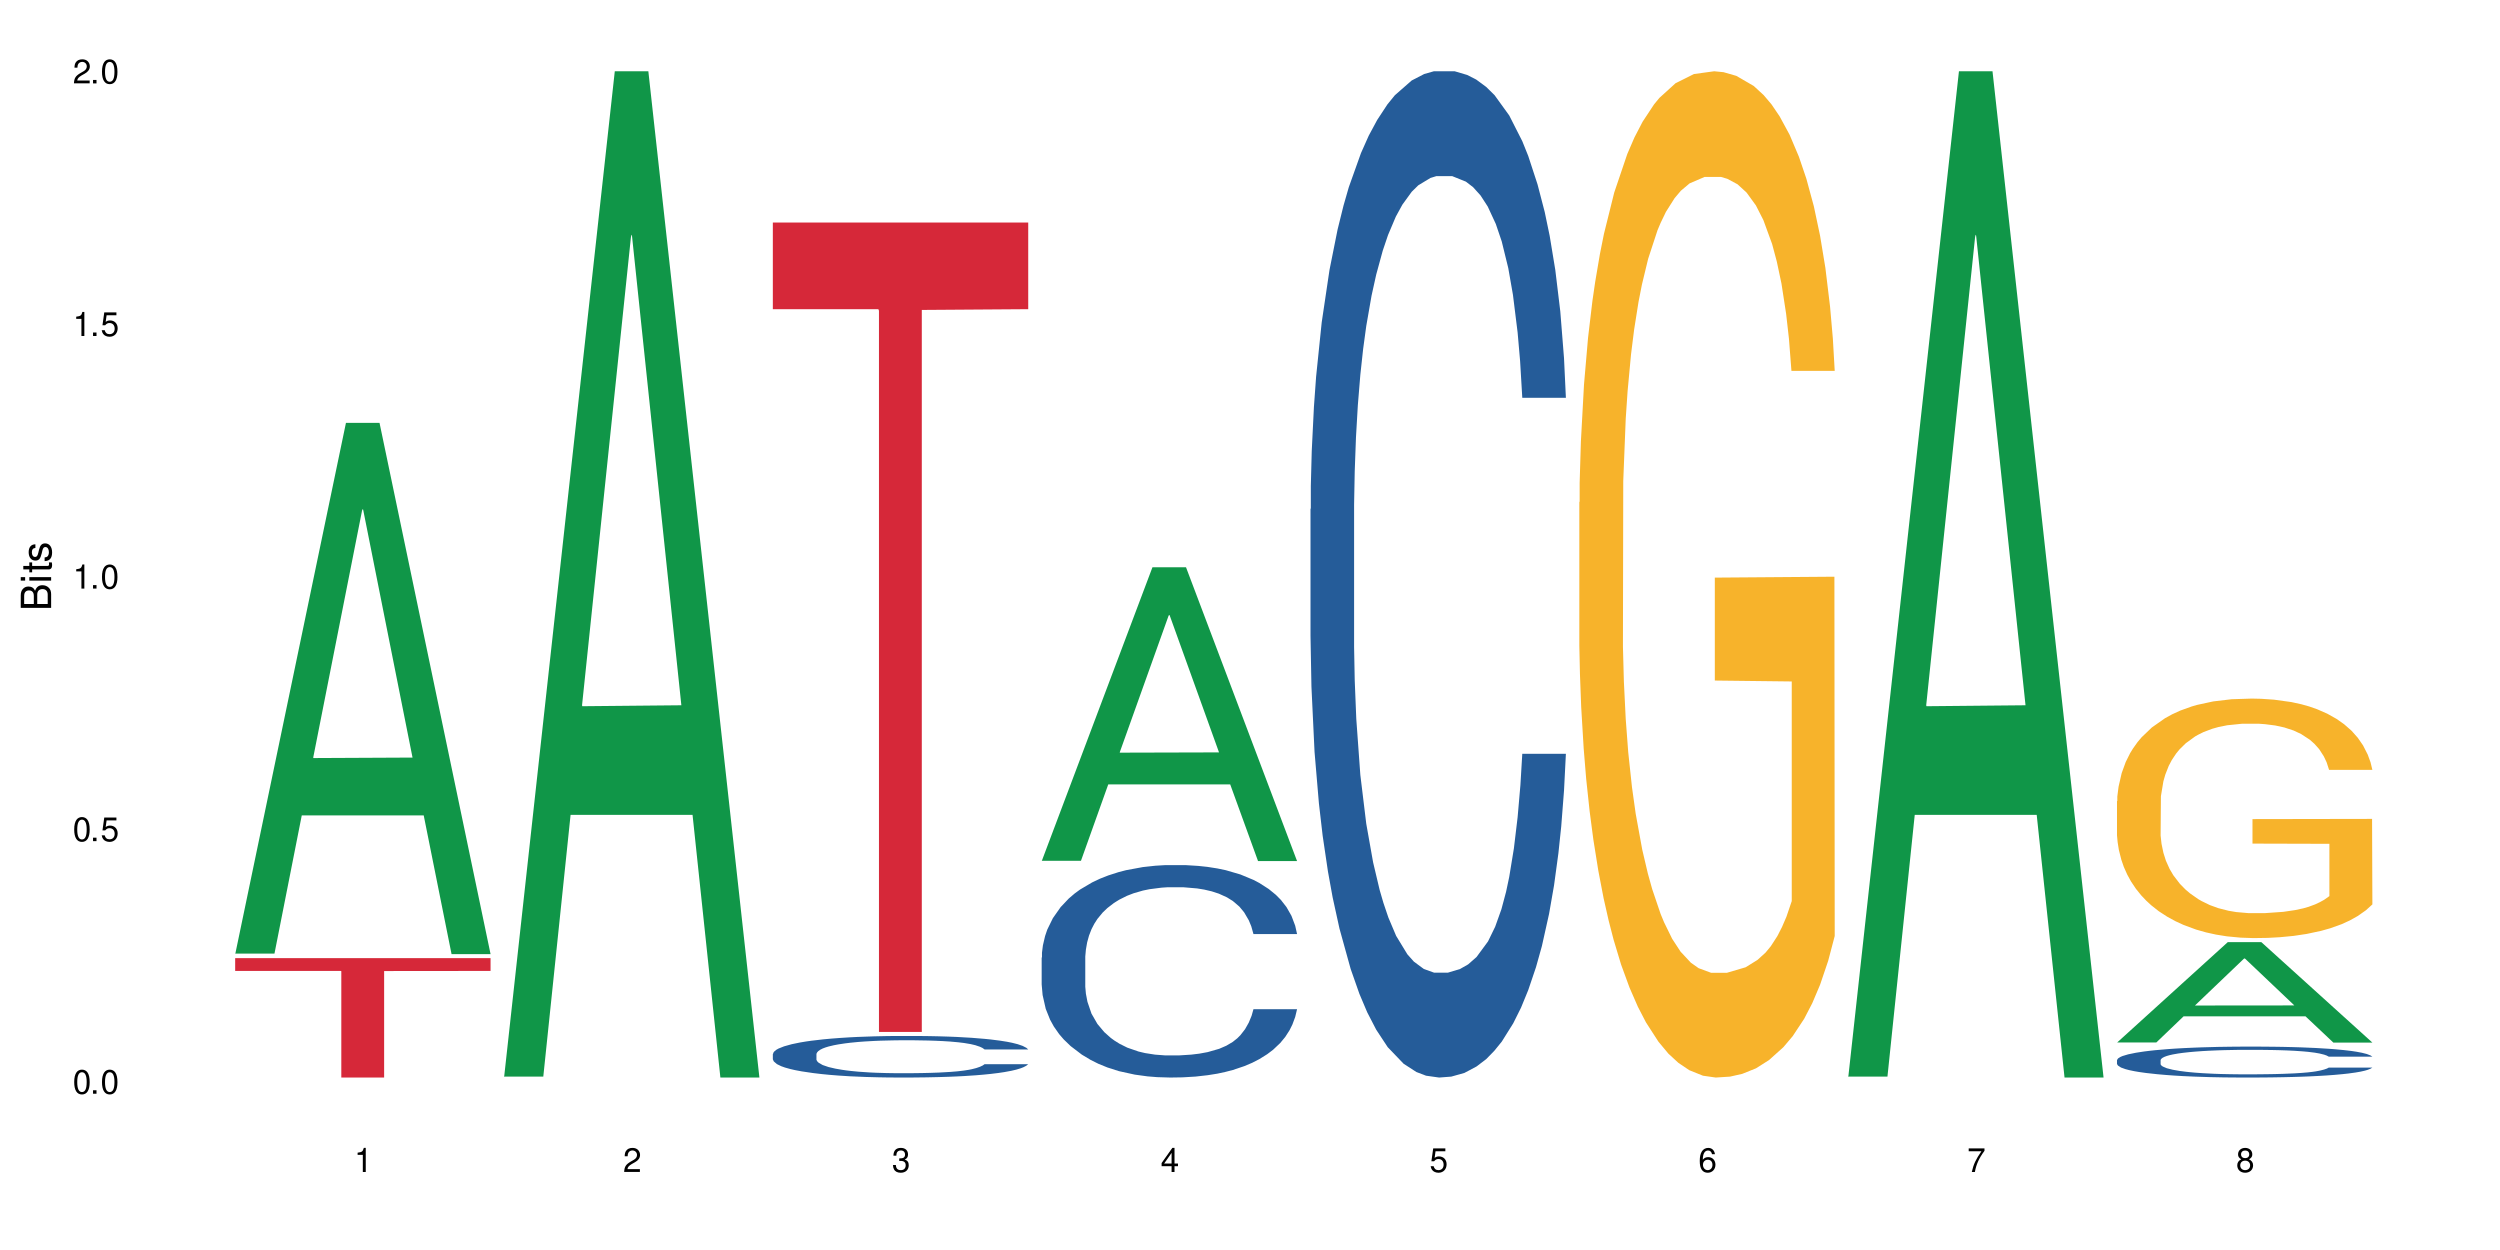 <?xml version="1.0" encoding="UTF-8"?>
<svg xmlns="http://www.w3.org/2000/svg" xmlns:xlink="http://www.w3.org/1999/xlink" width="720" height="360" viewBox="0 0 720 360">
<defs>
<g>
<g id="glyph-0-0">
</g>
<g id="glyph-0-1">
<path d="M 2.641 -6.938 C 2 -6.938 1.422 -6.656 1.078 -6.172 C 0.641 -5.562 0.406 -4.641 0.406 -3.359 C 0.406 -1.016 1.188 0.219 2.641 0.219 C 4.078 0.219 4.859 -1.016 4.859 -3.297 C 4.859 -4.641 4.656 -5.547 4.203 -6.172 C 3.844 -6.656 3.281 -6.938 2.641 -6.938 Z M 2.641 -6.188 C 3.547 -6.188 4 -5.25 4 -3.375 C 4 -1.406 3.562 -0.484 2.625 -0.484 C 1.734 -0.484 1.281 -1.438 1.281 -3.344 C 1.281 -5.25 1.734 -6.188 2.641 -6.188 Z M 2.641 -6.188 "/>
</g>
<g id="glyph-0-2">
<path d="M 1.828 -1 L 0.828 -1 L 0.828 0 L 1.828 0 Z M 1.828 -1 "/>
</g>
<g id="glyph-0-3">
<path d="M 4.562 -6.797 L 1.062 -6.797 L 0.547 -3.094 L 1.328 -3.094 C 1.719 -3.562 2.047 -3.734 2.578 -3.734 C 3.484 -3.734 4.062 -3.109 4.062 -2.094 C 4.062 -1.125 3.484 -0.531 2.578 -0.531 C 1.828 -0.531 1.375 -0.906 1.188 -1.672 L 0.328 -1.672 C 0.453 -1.109 0.547 -0.844 0.75 -0.594 C 1.125 -0.078 1.828 0.219 2.594 0.219 C 3.969 0.219 4.922 -0.781 4.922 -2.219 C 4.922 -3.562 4.031 -4.484 2.719 -4.484 C 2.25 -4.484 1.859 -4.359 1.469 -4.062 L 1.734 -5.969 L 4.562 -5.969 Z M 4.562 -6.797 "/>
</g>
<g id="glyph-0-4">
<path d="M 2.484 -4.938 L 2.484 0 L 3.328 0 L 3.328 -6.938 L 2.766 -6.938 C 2.469 -5.875 2.281 -5.734 0.984 -5.562 L 0.984 -4.938 Z M 2.484 -4.938 "/>
</g>
<g id="glyph-0-5">
<path d="M 4.859 -0.828 L 1.281 -0.828 C 1.359 -1.406 1.672 -1.781 2.5 -2.281 L 3.469 -2.828 C 4.406 -3.344 4.906 -4.062 4.906 -4.906 C 4.906 -5.484 4.672 -6.031 4.266 -6.406 C 3.859 -6.766 3.375 -6.938 2.719 -6.938 C 1.859 -6.938 1.219 -6.625 0.844 -6.031 C 0.609 -5.672 0.5 -5.234 0.484 -4.531 L 1.328 -4.531 C 1.359 -5.016 1.406 -5.281 1.531 -5.516 C 1.75 -5.938 2.188 -6.203 2.703 -6.203 C 3.469 -6.203 4.031 -5.641 4.031 -4.891 C 4.031 -4.344 3.719 -3.859 3.125 -3.516 L 2.234 -3 C 0.812 -2.172 0.406 -1.531 0.328 -0.016 L 4.859 -0.016 Z M 4.859 -0.828 "/>
</g>
<g id="glyph-0-6">
<path d="M 2.125 -3.188 L 2.578 -3.188 C 3.5 -3.188 3.984 -2.766 3.984 -1.922 C 3.984 -1.062 3.469 -0.531 2.594 -0.531 C 1.656 -0.531 1.203 -1 1.156 -2.016 L 0.312 -2.016 C 0.344 -1.453 0.438 -1.094 0.609 -0.781 C 0.953 -0.109 1.625 0.219 2.547 0.219 C 3.953 0.219 4.859 -0.625 4.859 -1.938 C 4.859 -2.828 4.516 -3.297 3.703 -3.594 C 4.344 -3.844 4.656 -4.328 4.656 -5.031 C 4.656 -6.219 3.875 -6.938 2.578 -6.938 C 1.203 -6.938 0.484 -6.172 0.453 -4.703 L 1.297 -4.703 C 1.312 -5.125 1.344 -5.359 1.453 -5.578 C 1.641 -5.969 2.062 -6.203 2.594 -6.203 C 3.344 -6.203 3.797 -5.75 3.797 -5 C 3.797 -4.516 3.609 -4.219 3.25 -4.047 C 3.016 -3.953 2.703 -3.922 2.125 -3.906 Z M 2.125 -3.188 "/>
</g>
<g id="glyph-0-7">
<path d="M 3.141 -1.672 L 3.141 0 L 3.984 0 L 3.984 -1.672 L 4.984 -1.672 L 4.984 -2.438 L 3.984 -2.438 L 3.984 -6.938 L 3.359 -6.938 L 0.266 -2.578 L 0.266 -1.672 Z M 3.141 -2.438 L 1 -2.438 L 3.141 -5.5 Z M 3.141 -2.438 "/>
</g>
<g id="glyph-0-8">
<path d="M 4.781 -5.125 C 4.609 -6.266 3.891 -6.938 2.844 -6.938 C 2.094 -6.938 1.422 -6.578 1.031 -5.953 C 0.594 -5.266 0.406 -4.422 0.406 -3.172 C 0.406 -2 0.578 -1.25 0.984 -0.641 C 1.359 -0.078 1.953 0.219 2.703 0.219 C 3.984 0.219 4.922 -0.75 4.922 -2.094 C 4.922 -3.375 4.062 -4.281 2.844 -4.281 C 2.172 -4.281 1.641 -4.031 1.281 -3.516 C 1.281 -5.234 1.828 -6.188 2.797 -6.188 C 3.391 -6.188 3.797 -5.797 3.938 -5.125 Z M 2.734 -3.531 C 3.547 -3.531 4.062 -2.953 4.062 -2.031 C 4.062 -1.156 3.484 -0.531 2.703 -0.531 C 1.922 -0.531 1.328 -1.188 1.328 -2.078 C 1.328 -2.938 1.906 -3.531 2.734 -3.531 Z M 2.734 -3.531 "/>
</g>
<g id="glyph-0-9">
<path d="M 4.984 -6.797 L 0.438 -6.797 L 0.438 -5.969 L 4.109 -5.969 C 2.5 -3.656 1.828 -2.234 1.328 0 L 2.219 0 C 2.594 -2.172 3.453 -4.047 4.984 -6.094 Z M 4.984 -6.797 "/>
</g>
<g id="glyph-0-10">
<path d="M 3.75 -3.656 C 4.469 -4.094 4.688 -4.438 4.688 -5.078 C 4.688 -6.172 3.844 -6.938 2.641 -6.938 C 1.438 -6.938 0.594 -6.172 0.594 -5.094 C 0.594 -4.438 0.812 -4.094 1.516 -3.656 C 0.734 -3.266 0.359 -2.703 0.359 -1.922 C 0.359 -0.656 1.281 0.219 2.641 0.219 C 3.984 0.219 4.922 -0.656 4.922 -1.922 C 4.922 -2.703 4.531 -3.266 3.75 -3.656 Z M 2.641 -6.188 C 3.359 -6.188 3.812 -5.75 3.812 -5.062 C 3.812 -4.406 3.344 -3.984 2.641 -3.984 C 1.922 -3.984 1.453 -4.406 1.453 -5.078 C 1.453 -5.75 1.922 -6.188 2.641 -6.188 Z M 2.641 -3.266 C 3.484 -3.266 4.062 -2.719 4.062 -1.906 C 4.062 -1.078 3.484 -0.531 2.625 -0.531 C 1.797 -0.531 1.219 -1.094 1.219 -1.906 C 1.219 -2.719 1.781 -3.266 2.641 -3.266 Z M 2.641 -3.266 "/>
</g>
<g id="glyph-1-0">
</g>
<g id="glyph-1-1">
<path d="M 0 -0.953 L 0 -4.891 C 0 -5.719 -0.234 -6.344 -0.734 -6.797 C -1.188 -7.234 -1.812 -7.469 -2.5 -7.469 C -3.547 -7.469 -4.188 -7 -4.625 -5.875 C -4.984 -6.688 -5.625 -7.094 -6.531 -7.094 C -7.172 -7.094 -7.734 -6.859 -8.141 -6.391 C -8.562 -5.922 -8.75 -5.344 -8.75 -4.5 L -8.75 -0.953 Z M -4.984 -2.062 L -7.766 -2.062 L -7.766 -4.219 C -7.766 -4.844 -7.688 -5.203 -7.453 -5.5 C -7.219 -5.812 -6.859 -5.969 -6.375 -5.969 C -5.891 -5.969 -5.531 -5.812 -5.297 -5.5 C -5.062 -5.203 -4.984 -4.844 -4.984 -4.219 Z M -0.984 -2.062 L -4 -2.062 L -4 -4.781 C -4 -5.766 -3.438 -6.359 -2.484 -6.359 C -1.547 -6.359 -0.984 -5.766 -0.984 -4.781 Z M -0.984 -2.062 "/>
</g>
<g id="glyph-1-2">
<path d="M -6.281 -1.797 L -6.281 -0.797 L 0 -0.797 L 0 -1.797 Z M -8.75 -1.797 L -8.75 -0.797 L -7.484 -0.797 L -7.484 -1.797 Z M -8.75 -1.797 "/>
</g>
<g id="glyph-1-3">
<path d="M -6.281 -3.047 L -6.281 -2.016 L -8.016 -2.016 L -8.016 -1.016 L -6.281 -1.016 L -6.281 -0.172 L -5.469 -0.172 L -5.469 -1.016 L -0.719 -1.016 C -0.078 -1.016 0.281 -1.453 0.281 -2.234 C 0.281 -2.5 0.25 -2.719 0.188 -3.047 L -0.641 -3.047 C -0.609 -2.906 -0.594 -2.766 -0.594 -2.562 C -0.594 -2.141 -0.719 -2.016 -1.156 -2.016 L -5.469 -2.016 L -5.469 -3.047 Z M -6.281 -3.047 "/>
</g>
<g id="glyph-1-4">
<path d="M -4.531 -5.25 C -5.766 -5.25 -6.469 -4.422 -6.469 -2.969 C -6.469 -1.516 -5.719 -0.562 -4.547 -0.562 C -3.562 -0.562 -3.094 -1.062 -2.734 -2.562 L -2.516 -3.484 C -2.344 -4.188 -2.094 -4.469 -1.641 -4.469 C -1.047 -4.469 -0.641 -3.875 -0.641 -3 C -0.641 -2.453 -0.797 -2 -1.062 -1.75 C -1.25 -1.594 -1.422 -1.531 -1.875 -1.469 L -1.875 -0.406 C -0.422 -0.453 0.281 -1.266 0.281 -2.922 C 0.281 -4.5 -0.5 -5.516 -1.719 -5.516 C -2.656 -5.516 -3.172 -4.984 -3.469 -3.734 L -3.703 -2.766 C -3.891 -1.953 -4.156 -1.609 -4.594 -1.609 C -5.188 -1.609 -5.547 -2.125 -5.547 -2.938 C -5.547 -3.75 -5.203 -4.172 -4.531 -4.203 Z M -4.531 -5.25 "/>
</g>
</g>
</defs>
<rect x="-72" y="-36" width="864" height="432" fill="rgb(100%, 100%, 100%)" fill-opacity="1"/>
<path fill-rule="nonzero" fill="rgb(6.275%, 58.824%, 28.235%)" fill-opacity="1" d="M 67.73 274.641 L 67.809 274.496 L 99.637 121.777 L 109.301 121.777 L 141.281 274.785 L 130.047 274.785 L 122.031 234.844 L 86.906 234.844 L 79.047 274.641 L 67.73 274.641 L 90.285 218.32 L 118.809 218.18 L 104.586 146.773 L 104.43 146.629 L 104.27 147.062 L 90.207 218.18 L 90.285 218.32 Z M 67.73 274.641 "/>
<path fill-rule="nonzero" fill="rgb(83.922%, 15.686%, 22.353%)" fill-opacity="1" d="M 67.73 275.949 L 141.281 275.949 L 141.281 279.629 L 110.629 279.66 L 110.629 310.332 L 98.297 310.332 L 98.297 279.691 L 98.117 279.629 L 67.73 279.629 Z M 67.73 275.949 "/>
<path fill-rule="nonzero" fill="rgb(6.275%, 58.824%, 28.235%)" fill-opacity="1" d="M 145.156 310.059 L 145.234 309.789 L 177.059 20.527 L 186.723 20.527 L 218.707 310.332 L 207.469 310.332 L 199.453 234.684 L 164.328 234.684 L 156.469 310.059 L 145.156 310.059 L 167.707 203.391 L 196.23 203.117 L 182.008 67.875 L 181.852 67.602 L 181.695 68.418 L 167.629 203.117 L 167.707 203.391 Z M 145.156 310.059 "/>
<path fill-rule="nonzero" fill="rgb(14.51%, 36.078%, 60%)" fill-opacity="1" d="M 222.578 303.566 L 222.668 303.559 L 222.668 303.293 L 222.938 302.879 L 223.562 302.352 L 224.191 301.992 L 225.809 301.348 L 228.051 300.723 L 230.383 300.242 L 232.086 299.957 L 233.609 299.738 L 237.109 299.332 L 239.352 299.125 L 241.773 298.938 L 244.734 298.75 L 246.887 298.641 L 251.73 298.469 L 255.316 298.391 L 258.098 298.359 L 264.109 298.359 L 267.695 298.402 L 270.297 298.457 L 273.168 298.543 L 275.59 298.641 L 279.805 298.883 L 283.57 299.191 L 285.277 299.363 L 287.969 299.703 L 290.031 300.031 L 291.465 300.316 L 293.082 300.723 L 294.516 301.215 L 295.59 301.773 L 296.129 302.242 L 283.57 302.242 L 282.945 301.805 L 282.227 301.465 L 280.883 301.016 L 279.535 300.699 L 277.652 300.383 L 275.949 300.176 L 273.617 299.965 L 271.551 299.836 L 269.398 299.738 L 267.336 299.672 L 263.391 299.605 L 258.816 299.605 L 257.109 299.629 L 253.613 299.715 L 251.73 299.793 L 249.039 299.945 L 247.156 300.086 L 244.914 300.305 L 243.387 300.492 L 241.504 300.777 L 240.16 301.027 L 238.633 301.391 L 237.738 301.664 L 236.93 301.969 L 236.211 302.332 L 235.672 302.715 L 235.316 303.117 L 235.137 303.512 L 235.137 305.211 L 235.316 305.605 L 235.762 306.062 L 236.93 306.73 L 238.633 307.312 L 240.605 307.77 L 242.492 308.098 L 243.566 308.254 L 245.004 308.43 L 247.246 308.648 L 250.473 308.867 L 252.355 308.953 L 255.227 309.039 L 258.188 309.086 L 262.133 309.086 L 265.633 309.039 L 267.965 308.984 L 270.387 308.898 L 273.707 308.711 L 275.77 308.539 L 277.562 308.328 L 278.906 308.121 L 279.805 307.945 L 281.148 307.605 L 282.227 307.234 L 283.035 306.852 L 283.57 306.48 L 296.129 306.48 L 295.59 306.918 L 294.785 307.344 L 293.977 307.66 L 292.723 308.043 L 291.285 308.383 L 289.223 308.766 L 287.52 309.02 L 285.277 309.293 L 283.215 309.5 L 280.973 309.688 L 277.652 309.906 L 275.5 310.016 L 273.168 310.113 L 270.387 310.199 L 266.887 310.277 L 263.121 310.32 L 259.621 310.332 L 255.855 310.312 L 253.074 310.266 L 249.398 310.168 L 244.824 309.973 L 241.504 309.762 L 238.902 309.555 L 236.66 309.336 L 234.148 309.039 L 230.918 308.559 L 228.945 308.188 L 227.602 307.879 L 226.074 307.453 L 225 307.07 L 223.742 306.457 L 222.848 305.68 L 222.578 305.078 Z M 222.578 303.566 "/>
<path fill-rule="nonzero" fill="rgb(83.922%, 15.686%, 22.353%)" fill-opacity="1" d="M 222.578 64.09 L 296.129 64.09 L 296.129 89.043 L 265.477 89.262 L 265.477 297.195 L 253.141 297.195 L 253.141 89.48 L 252.965 89.043 L 222.578 89.043 Z M 222.578 64.09 "/>
<path fill-rule="nonzero" fill="rgb(6.275%, 58.824%, 28.235%)" fill-opacity="1" d="M 300 247.914 L 300.078 247.836 L 331.906 163.371 L 341.57 163.371 L 373.555 247.996 L 362.316 247.996 L 354.301 225.906 L 319.176 225.906 L 311.316 247.914 L 300 247.914 L 322.555 216.766 L 351.078 216.688 L 336.855 177.195 L 336.699 177.117 L 336.543 177.355 L 322.477 216.688 L 322.555 216.766 Z M 300 247.914 "/>
<path fill-rule="nonzero" fill="rgb(14.51%, 36.078%, 60%)" fill-opacity="1" d="M 300 275.773 L 300.09 275.719 L 300.09 274.379 L 300.359 272.254 L 300.988 269.57 L 301.617 267.723 L 303.23 264.426 L 305.473 261.238 L 307.805 258.777 L 309.508 257.324 L 311.035 256.203 L 314.531 254.137 L 316.773 253.074 L 319.195 252.121 L 322.156 251.172 L 324.309 250.613 L 329.152 249.719 L 332.742 249.328 L 335.52 249.16 L 341.531 249.16 L 345.117 249.383 L 347.719 249.66 L 350.59 250.109 L 353.012 250.613 L 357.227 251.844 L 360.996 253.41 L 362.699 254.305 L 365.391 256.035 L 367.453 257.715 L 368.891 259.168 L 370.504 261.238 L 371.938 263.754 L 373.016 266.605 L 373.555 269.008 L 360.996 269.008 L 360.367 266.773 L 359.648 265.039 L 358.305 262.746 L 356.961 261.125 L 355.074 259.504 L 353.371 258.441 L 351.039 257.379 L 348.977 256.707 L 346.824 256.203 L 344.762 255.867 L 340.812 255.531 L 336.238 255.531 L 334.535 255.645 L 331.035 256.094 L 329.152 256.484 L 326.461 257.266 L 324.578 257.992 L 322.336 259.113 L 320.812 260.062 L 318.926 261.516 L 317.582 262.801 L 316.059 264.648 L 315.16 266.047 L 314.352 267.609 L 313.637 269.457 L 313.098 271.414 L 312.738 273.484 L 312.559 275.496 L 312.559 284.164 L 312.738 286.176 L 313.188 288.523 L 314.352 291.934 L 316.059 294.898 L 318.031 297.246 L 319.914 298.926 L 320.992 299.707 L 322.426 300.602 L 324.668 301.723 L 327.898 302.84 L 329.781 303.285 L 332.652 303.734 L 335.609 303.957 L 339.559 303.957 L 343.055 303.734 L 345.387 303.453 L 347.809 303.008 L 351.129 302.055 L 353.191 301.16 L 354.984 300.098 L 356.332 299.035 L 357.227 298.141 L 358.574 296.41 L 359.648 294.508 L 360.457 292.551 L 360.996 290.648 L 373.555 290.648 L 373.016 292.887 L 372.207 295.066 L 371.402 296.688 L 370.145 298.645 L 368.711 300.379 L 366.645 302.336 L 364.941 303.621 L 362.699 305.02 L 360.637 306.082 L 358.395 307.035 L 355.074 308.152 L 352.922 308.711 L 350.59 309.215 L 347.809 309.66 L 344.312 310.055 L 340.543 310.277 L 337.047 310.332 L 333.277 310.219 L 330.5 309.996 L 326.82 309.492 L 322.246 308.488 L 318.926 307.426 L 316.324 306.363 L 314.082 305.242 L 311.57 303.734 L 308.344 301.273 L 306.371 299.371 L 305.023 297.809 L 303.5 295.625 L 302.422 293.668 L 301.168 290.539 L 300.27 286.566 L 300 283.492 Z M 300 275.773 "/>
<path fill-rule="nonzero" fill="rgb(14.51%, 36.078%, 60%)" fill-opacity="1" d="M 377.426 146.621 L 377.516 146.355 L 377.516 140 L 377.781 129.934 L 378.41 117.215 L 379.039 108.477 L 380.652 92.844 L 382.895 77.746 L 385.227 66.09 L 386.934 59.203 L 388.457 53.902 L 391.957 44.102 L 394.199 39.07 L 396.621 34.566 L 399.578 30.062 L 401.734 27.414 L 406.574 23.176 L 410.164 21.32 L 412.945 20.527 L 418.953 20.527 L 422.543 21.586 L 425.145 22.91 L 428.016 25.031 L 430.438 27.414 L 434.652 33.242 L 438.418 40.66 L 440.125 44.898 L 442.812 53.109 L 444.879 61.055 L 446.312 67.945 L 447.926 77.746 L 449.363 89.668 L 450.438 103.176 L 450.977 114.566 L 438.418 114.566 L 437.789 103.973 L 437.074 95.758 L 435.727 84.898 L 434.383 77.215 L 432.5 69.535 L 430.793 64.5 L 428.461 59.469 L 426.398 56.289 L 424.246 53.902 L 422.184 52.316 L 418.238 50.727 L 413.664 50.727 L 411.957 51.254 L 408.461 53.375 L 406.574 55.23 L 403.887 58.938 L 402 62.383 L 399.758 67.68 L 398.234 72.184 L 396.352 79.07 L 395.004 85.164 L 393.48 93.906 L 392.582 100.527 L 391.777 107.945 L 391.059 116.688 L 390.52 125.957 L 390.16 135.762 L 389.98 145.297 L 389.98 186.355 L 390.16 195.895 L 390.609 207.02 L 391.777 223.18 L 393.48 237.219 L 395.453 248.344 L 397.336 256.293 L 398.414 260 L 399.848 264.238 L 402.09 269.535 L 405.32 274.836 L 407.203 276.953 L 410.074 279.074 L 413.035 280.133 L 416.98 280.133 L 420.48 279.074 L 422.812 277.75 L 425.234 275.629 L 428.551 271.125 L 430.613 266.887 L 432.41 261.855 L 433.754 256.82 L 434.652 252.582 L 435.996 244.371 L 437.074 235.363 L 437.879 226.094 L 438.418 217.086 L 450.977 217.086 L 450.438 227.684 L 449.633 238.012 L 448.824 245.695 L 447.566 254.969 L 446.133 263.18 L 444.07 272.449 L 442.367 278.543 L 440.125 285.168 L 438.059 290.199 L 435.816 294.703 L 432.5 300 L 430.348 302.648 L 428.016 305.035 L 425.234 307.152 L 421.734 309.008 L 417.969 310.066 L 414.469 310.332 L 410.703 309.801 L 407.922 308.742 L 404.242 306.359 L 399.668 301.59 L 396.352 296.559 L 393.75 291.523 L 391.508 286.227 L 388.996 279.074 L 385.766 267.418 L 383.793 258.41 L 382.449 250.992 L 380.922 240.664 L 379.848 231.391 L 378.59 216.555 L 377.695 197.746 L 377.426 183.18 Z M 377.426 146.621 "/>
<path fill-rule="nonzero" fill="rgb(96.863%, 70.196%, 16.863%)" fill-opacity="1" d="M 454.848 144.652 L 454.938 144.387 L 454.938 139.094 L 455.297 127.184 L 456.191 110.777 L 457.359 97.277 L 458.613 86.691 L 459.422 81.133 L 460.77 73.195 L 461.934 67.371 L 464.895 55.461 L 468.66 44.348 L 470.723 39.582 L 473.055 35.082 L 476.375 30.055 L 477.898 28.203 L 482.562 23.965 L 487.855 21.32 L 493.688 20.527 L 496.379 20.789 L 500.055 21.848 L 505.078 24.762 L 507.949 27.406 L 510.191 30.055 L 512.523 33.496 L 515.395 38.789 L 518.086 45.141 L 520.238 51.492 L 522.391 59.43 L 524.184 67.902 L 525.711 77.164 L 527.055 88.281 L 527.863 97.543 L 528.398 106.805 L 515.934 106.805 L 515.215 97.543 L 514.406 90.398 L 513.062 81.664 L 511.715 75.312 L 510.371 70.281 L 507.859 63.402 L 505.707 59.168 L 503.016 55.461 L 500.414 53.078 L 497.453 51.492 L 495.66 50.961 L 490.906 50.961 L 486.602 52.816 L 484.09 54.934 L 482.297 57.051 L 479.785 61.02 L 478.258 64.195 L 477.363 66.312 L 474.672 74.516 L 472.879 81.93 L 471.891 86.957 L 470.633 94.898 L 469.738 102.043 L 468.75 112.629 L 468.211 120.57 L 467.496 138.566 L 467.406 186.207 L 467.676 196.262 L 468.211 207.113 L 468.93 216.641 L 470.008 226.699 L 471.082 234.375 L 472.965 244.695 L 474.582 251.578 L 475.836 256.078 L 478.258 263.223 L 479.246 265.605 L 481.578 270.367 L 484 274.074 L 486.961 277.25 L 489.203 278.836 L 492.789 280.16 L 497.363 280.16 L 502.746 278.574 L 506.156 276.457 L 508.488 274.34 L 510.012 272.484 L 511.895 269.574 L 513.242 266.926 L 514.496 264.016 L 516.023 259.516 L 516.023 196.262 L 493.867 195.996 L 493.867 166.355 L 528.309 166.09 L 528.398 269.574 L 526.516 276.719 L 524.184 283.602 L 521.941 288.895 L 519.609 293.395 L 516.289 298.422 L 513.602 301.598 L 509.473 305.305 L 505.707 307.688 L 501.758 309.273 L 498.262 310.066 L 494.137 310.332 L 490.457 309.805 L 486.512 308.215 L 483.371 306.098 L 480.5 303.453 L 477.633 300.012 L 474.043 294.453 L 471.711 289.953 L 469.289 284.395 L 466.867 277.777 L 464.715 270.633 L 463.281 265.074 L 461.844 258.723 L 460.32 250.781 L 458.883 241.785 L 457.809 233.578 L 456.82 224.316 L 456.102 215.582 L 455.387 203.672 L 455.027 194.145 L 454.848 185.941 Z M 454.848 144.652 "/>
<path fill-rule="nonzero" fill="rgb(6.275%, 58.824%, 28.235%)" fill-opacity="1" d="M 532.27 310.059 L 532.352 309.789 L 564.176 20.527 L 573.84 20.527 L 605.824 310.332 L 594.586 310.332 L 586.57 234.684 L 551.445 234.684 L 543.586 310.059 L 532.27 310.059 L 554.824 203.391 L 583.348 203.117 L 569.125 67.875 L 568.969 67.602 L 568.812 68.418 L 554.746 203.117 L 554.824 203.391 Z M 532.27 310.059 "/>
<path fill-rule="nonzero" fill="rgb(6.275%, 58.824%, 28.235%)" fill-opacity="1" d="M 609.695 300.238 L 609.773 300.211 L 641.598 271.336 L 651.266 271.336 L 683.246 300.266 L 672.008 300.266 L 663.996 292.711 L 628.867 292.711 L 621.012 300.238 L 609.695 300.238 L 632.246 289.59 L 660.773 289.562 L 646.551 276.062 L 646.391 276.035 L 646.234 276.117 L 632.168 289.562 L 632.246 289.59 Z M 609.695 300.238 "/>
<path fill-rule="nonzero" fill="rgb(14.51%, 36.078%, 60%)" fill-opacity="1" d="M 609.695 305.301 L 609.785 305.293 L 609.785 305.098 L 610.055 304.789 L 610.68 304.398 L 611.309 304.129 L 612.922 303.648 L 615.164 303.188 L 617.5 302.828 L 619.203 302.617 L 620.727 302.453 L 624.227 302.152 L 626.469 301.996 L 628.891 301.859 L 631.852 301.723 L 634.004 301.641 L 638.848 301.508 L 642.434 301.453 L 645.215 301.43 L 651.223 301.43 L 654.812 301.461 L 657.414 301.5 L 660.285 301.566 L 662.707 301.641 L 666.922 301.82 L 670.688 302.047 L 672.395 302.176 L 675.086 302.43 L 677.148 302.672 L 678.582 302.887 L 680.195 303.188 L 681.633 303.551 L 682.707 303.969 L 683.246 304.316 L 670.688 304.316 L 670.062 303.992 L 669.344 303.738 L 667.996 303.406 L 666.652 303.172 L 664.77 302.934 L 663.066 302.781 L 660.734 302.625 L 658.668 302.527 L 656.516 302.453 L 654.453 302.406 L 650.508 302.355 L 645.934 302.355 L 644.227 302.371 L 640.73 302.438 L 638.848 302.496 L 636.156 302.609 L 634.273 302.715 L 632.027 302.879 L 630.504 303.016 L 628.621 303.227 L 627.273 303.414 L 625.75 303.684 L 624.852 303.887 L 624.047 304.113 L 623.328 304.383 L 622.789 304.668 L 622.43 304.969 L 622.254 305.262 L 622.254 306.523 L 622.43 306.816 L 622.879 307.156 L 624.047 307.656 L 625.75 308.086 L 627.723 308.43 L 629.605 308.672 L 630.684 308.785 L 632.117 308.918 L 634.363 309.078 L 637.59 309.242 L 639.473 309.309 L 642.344 309.371 L 645.305 309.406 L 649.25 309.406 L 652.75 309.371 L 655.082 309.332 L 657.504 309.266 L 660.82 309.129 L 662.887 308.996 L 664.68 308.844 L 666.023 308.688 L 666.922 308.559 L 668.266 308.305 L 669.344 308.027 L 670.152 307.746 L 670.688 307.469 L 683.246 307.469 L 682.707 307.793 L 681.902 308.109 L 681.094 308.348 L 679.84 308.633 L 678.402 308.883 L 676.34 309.168 L 674.637 309.355 L 672.395 309.559 L 670.332 309.715 L 668.086 309.852 L 664.77 310.016 L 662.617 310.098 L 660.285 310.168 L 657.504 310.234 L 654.004 310.293 L 650.238 310.324 L 646.738 310.332 L 642.973 310.316 L 640.191 310.285 L 636.516 310.211 L 631.941 310.062 L 628.621 309.91 L 626.02 309.754 L 623.777 309.59 L 621.266 309.371 L 618.035 309.016 L 616.062 308.738 L 614.719 308.508 L 613.191 308.191 L 612.117 307.906 L 610.859 307.453 L 609.965 306.875 L 609.695 306.426 Z M 609.695 305.301 "/>
<path fill-rule="nonzero" fill="rgb(96.863%, 70.196%, 16.863%)" fill-opacity="1" d="M 609.695 230.734 L 609.785 230.672 L 609.785 229.414 L 610.145 226.578 L 611.039 222.672 L 612.207 219.461 L 613.461 216.938 L 614.27 215.617 L 615.613 213.727 L 616.781 212.34 L 619.742 209.504 L 623.508 206.859 L 625.57 205.727 L 627.902 204.656 L 631.223 203.457 L 632.746 203.016 L 637.41 202.008 L 642.703 201.379 L 648.535 201.191 L 651.223 201.254 L 654.902 201.504 L 659.926 202.199 L 662.797 202.828 L 665.039 203.457 L 667.371 204.277 L 670.242 205.535 L 672.93 207.047 L 675.086 208.562 L 677.238 210.449 L 679.031 212.465 L 680.555 214.672 L 681.902 217.316 L 682.707 219.523 L 683.246 221.727 L 670.777 221.727 L 670.062 219.523 L 669.254 217.82 L 667.91 215.742 L 666.562 214.23 L 665.219 213.035 L 662.707 211.395 L 660.555 210.387 L 657.863 209.504 L 655.262 208.938 L 652.301 208.562 L 650.508 208.434 L 645.754 208.434 L 641.449 208.875 L 638.938 209.379 L 637.141 209.883 L 634.629 210.828 L 633.105 211.586 L 632.207 212.09 L 629.52 214.043 L 627.723 215.805 L 626.738 217.004 L 625.48 218.891 L 624.586 220.594 L 623.598 223.113 L 623.059 225.004 L 622.344 229.285 L 622.254 240.625 L 622.52 243.02 L 623.059 245.602 L 623.777 247.871 L 624.852 250.266 L 625.93 252.09 L 627.812 254.547 L 629.43 256.188 L 630.684 257.258 L 633.105 258.957 L 634.094 259.523 L 636.426 260.66 L 638.848 261.539 L 641.805 262.297 L 644.047 262.676 L 647.637 262.988 L 652.211 262.988 L 657.594 262.609 L 661 262.105 L 663.332 261.602 L 664.859 261.164 L 666.742 260.469 L 668.086 259.84 L 669.344 259.148 L 670.867 258.074 L 670.867 243.02 L 648.715 242.957 L 648.715 235.902 L 683.156 235.84 L 683.246 260.469 L 681.363 262.172 L 679.031 263.809 L 676.789 265.066 L 674.457 266.141 L 671.137 267.336 L 668.445 268.094 L 664.32 268.973 L 660.555 269.539 L 656.605 269.918 L 653.109 270.109 L 648.98 270.172 L 645.305 270.043 L 641.359 269.668 L 638.219 269.164 L 635.348 268.531 L 632.477 267.715 L 628.891 266.391 L 626.559 265.32 L 624.137 263.996 L 621.715 262.422 L 619.562 260.723 L 618.125 259.398 L 616.691 257.887 L 615.164 255.996 L 613.73 253.855 L 612.656 251.902 L 611.668 249.695 L 610.949 247.617 L 610.234 244.785 L 609.875 242.516 L 609.695 240.562 Z M 609.695 230.734 "/>
<g fill="rgb(0%, 0%, 0%)" fill-opacity="1">
<use xlink:href="#glyph-0-1" x="20.965" y="314.993"/>
<use xlink:href="#glyph-0-2" x="25.965" y="314.993"/>
<use xlink:href="#glyph-0-1" x="28.965" y="314.993"/>
</g>
<g fill="rgb(0%, 0%, 0%)" fill-opacity="1">
<use xlink:href="#glyph-0-1" x="20.965" y="242.251"/>
<use xlink:href="#glyph-0-2" x="25.965" y="242.251"/>
<use xlink:href="#glyph-0-3" x="28.965" y="242.251"/>
</g>
<g fill="rgb(0%, 0%, 0%)" fill-opacity="1">
<use xlink:href="#glyph-0-4" x="20.965" y="169.509"/>
<use xlink:href="#glyph-0-2" x="25.965" y="169.509"/>
<use xlink:href="#glyph-0-1" x="28.965" y="169.509"/>
</g>
<g fill="rgb(0%, 0%, 0%)" fill-opacity="1">
<use xlink:href="#glyph-0-4" x="20.965" y="96.767"/>
<use xlink:href="#glyph-0-2" x="25.965" y="96.767"/>
<use xlink:href="#glyph-0-3" x="28.965" y="96.767"/>
</g>
<g fill="rgb(0%, 0%, 0%)" fill-opacity="1">
<use xlink:href="#glyph-0-5" x="20.965" y="24.024"/>
<use xlink:href="#glyph-0-2" x="25.965" y="24.024"/>
<use xlink:href="#glyph-0-1" x="28.965" y="24.024"/>
</g>
<g fill="rgb(0%, 0%, 0%)" fill-opacity="1">
<use xlink:href="#glyph-0-4" x="102.008" y="337.532"/>
</g>
<g fill="rgb(0%, 0%, 0%)" fill-opacity="1">
<use xlink:href="#glyph-0-5" x="179.43" y="337.532"/>
</g>
<g fill="rgb(0%, 0%, 0%)" fill-opacity="1">
<use xlink:href="#glyph-0-6" x="256.855" y="337.532"/>
</g>
<g fill="rgb(0%, 0%, 0%)" fill-opacity="1">
<use xlink:href="#glyph-0-7" x="334.277" y="337.532"/>
</g>
<g fill="rgb(0%, 0%, 0%)" fill-opacity="1">
<use xlink:href="#glyph-0-3" x="411.699" y="337.532"/>
</g>
<g fill="rgb(0%, 0%, 0%)" fill-opacity="1">
<use xlink:href="#glyph-0-8" x="489.125" y="337.532"/>
</g>
<g fill="rgb(0%, 0%, 0%)" fill-opacity="1">
<use xlink:href="#glyph-0-9" x="566.547" y="337.532"/>
</g>
<g fill="rgb(0%, 0%, 0%)" fill-opacity="1">
<use xlink:href="#glyph-0-10" x="643.969" y="337.532"/>
</g>
<g fill="rgb(0%, 0%, 0%)" fill-opacity="1">
<use xlink:href="#glyph-1-1" x="14.725" y="176.012"/>
<use xlink:href="#glyph-1-2" x="14.725" y="168.012"/>
<use xlink:href="#glyph-1-3" x="14.725" y="165.012"/>
<use xlink:href="#glyph-1-4" x="14.725" y="162.012"/>
</g>
</svg>
